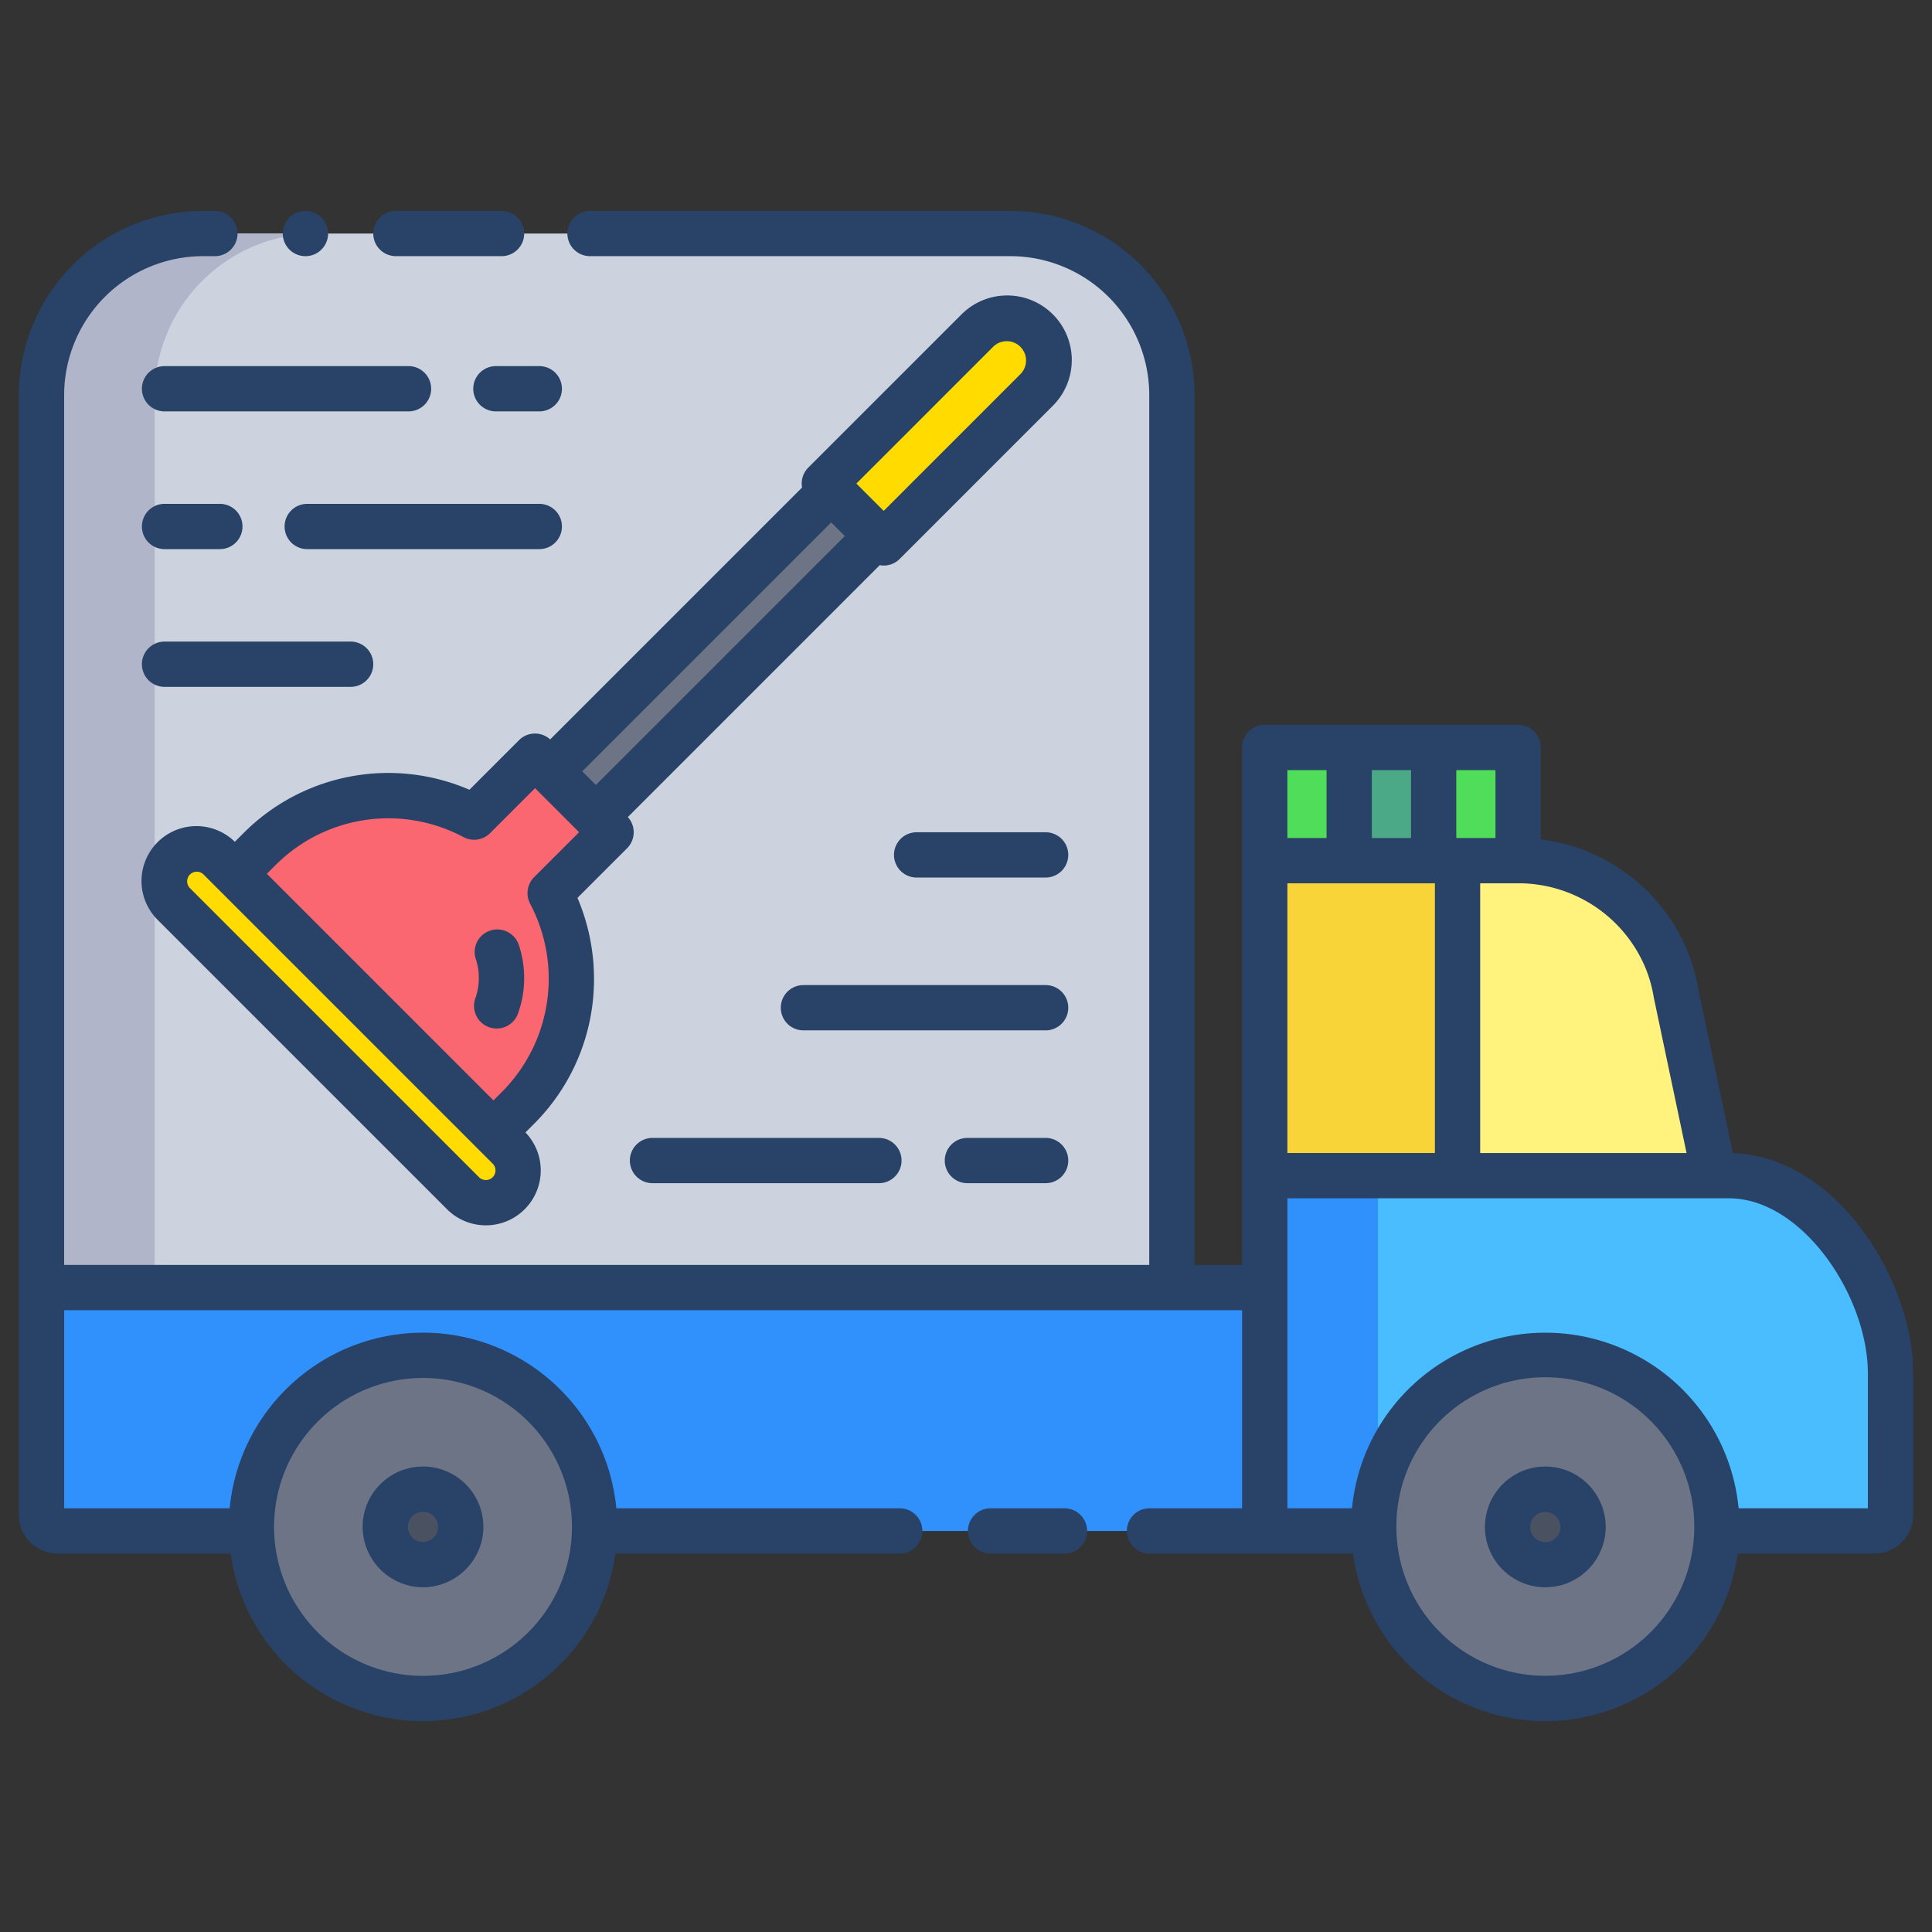 <svg xmlns="http://www.w3.org/2000/svg" id="Layer_1" height="512" viewBox="0 0 512 512" width="512" data-name="Layer 1"><rect x="0" y="0" width="512" height="512" fill="#333333" stroke="none"/><path d="m11 341.22v60.23a4.266 4.266 0 0 0 4.26 4.27h319.91v-64.5z" fill="#3090fc"></path><path d="m267.77 61.89h-213.98a42.915 42.915 0 0 0 -42.79 42.79v236.54h299.56v-236.54a42.909 42.909 0 0 0 -42.79-42.79z" fill="#ccd3df"></path><path d="m458.21 311.57h-123.04v94.15h161.57a4.266 4.266 0 0 0 4.26-4.27v-37.46c0-22.95-19.26-52.42-42.79-52.42z" fill="#49bdff"></path><path d="m444.18 263.28 10.17 48.29h-68.08v-83.49h16.05a42.6 42.6 0 0 1 39.37 26.33 41.908 41.908 0 0 1 2.49 8.87z" fill="#fff27d"></path><path d="m402.32 198.08v30h-16.05-6.34v-30z" fill="#50dd5a"></path><path d="m335.17 228.08v83.49h51.1v-.41-82.76-.32z" fill="#f9d438"></path><path d="m357.55 198.08h22.38v30h-22.38z" fill="#4ca987"></path><path d="m335.17 198.08h22.38v30h-22.38z" fill="#50dd5a"></path><path d="m455 404.64c0 .36 0 .72-.01 1.08a45.473 45.473 0 0 1 -90.92 0c-.01-.36-.01-.72-.01-1.08a45.47 45.47 0 0 1 90.94 0z" fill="#6d7486"></path><path d="m419.53 404.64a1.927 1.927 0 0 1 -.01.24 10 10 0 0 1 -19.99 0v-.24a10 10 0 0 1 20 0z" fill="#4a5160"></path><path d="m157.57 404.64c0 .36 0 .72-.01 1.08a45.473 45.473 0 0 1 -90.92 0c-.01-.36-.01-.72-.01-1.08a45.313 45.313 0 0 1 12.24-31.02c.09-.09.17-.18.26-.27a45.453 45.453 0 0 1 65.95 0c.08.09.17.18.25.27a45.267 45.267 0 0 1 12.24 31.02z" fill="#6d7486"></path><path d="m122.1 404.64v.24a10 10 0 0 1 -19.99 0 1.927 1.927 0 0 1 -.01-.24 10 10 0 0 1 2.69-6.82l.06-.06a9.983 9.983 0 0 1 14.5 0l.06.06a9.951 9.951 0 0 1 2.69 6.82z" fill="#4a5160"></path><path d="m136.454 164.687h105.292v17.101h-105.292z" fill="#6d7486" transform="matrix(.707 -.707 .707 .707 -67.116 184.348)"></path><path d="m161.95 220.54-20.16-20.16-16.15 16.16a48.468 48.468 0 0 0 -56.95 8.57l-6.05 6.05-.4.4 68.54 68.54.4-.41 6.04-6.05a48.483 48.483 0 0 0 8.58-56.94z" fill="#fb6771"></path><path d="m134.81 304.13-76.6-76.6a8.552 8.552 0 1 0 -12.1 12.09l76.6 76.6a8.552 8.552 0 0 0 12.1-12.09z" fill="#ffdb00"></path><path d="m274.7 87.63a11.117 11.117 0 0 0 -15.72 0l-40.52 40.52 15.73 15.72 40.51-40.51a11.117 11.117 0 0 0 0-15.73z" fill="#ffdb00"></path><path d="m83.79 61.89h-30a42.915 42.915 0 0 0 -42.79 42.79v236.54h30v-236.54a42.915 42.915 0 0 1 42.79-42.79z" fill="#b0b5ca"></path><path d="m335.17 311.57h30v94.15h-30z" fill="#3090fc"></path><g fill="#284268"><path d="m493.212 325.548c-9.5-12.542-21.537-19.58-33.986-19.947l-9.157-43.455a47.662 47.662 0 0 0 -2.829-10.028 48.41 48.41 0 0 0 -38.924-29.665v-24.372a6 6 0 0 0 -6-6h-67.146a6 6 0 0 0 -6 6v137.136h-12.607v-230.536a48.85 48.85 0 0 0 -48.8-48.795h-111.4a6 6 0 0 0 0 12h111.4a36.836 36.836 0 0 1 36.8 36.8v230.531h-287.563v-230.536a36.836 36.836 0 0 1 36.8-36.795h3.151a6 6 0 0 0 0-12h-3.151a48.85 48.85 0 0 0 -48.8 48.795v296.773a10.273 10.273 0 0 0 10.261 10.261h45.864a51.466 51.466 0 0 0 101.958 0h75.353a6 6 0 0 0 0-12h-75.1a51.255 51.255 0 0 0 -13.621-30.192l-.115-.122c-.069-.073-.139-.147-.209-.219a51.437 51.437 0 0 0 -74.579 0c-.071.073-.146.152-.237.249-.029.029-.058.06-.087.091a51.255 51.255 0 0 0 -13.62 30.192h-43.868v-52.5h312.17v52.5h-24.54a6 6 0 0 0 0 12h53.919a51.466 51.466 0 0 0 101.958 0h36.232a10.273 10.273 0 0 0 10.261-10.26v-37.464c0-12.676-5.155-27.046-13.788-38.442zm-409.954 52.167.118-.125c.037-.037.074-.075.11-.113a39.437 39.437 0 0 1 57.235 0l.119.125.109.113a39.32 39.32 0 0 1 10.624 26.93c0 .3 0 .6-.008.932a39.472 39.472 0 0 1 -78.923-.038c-.008-.295-.007-.6-.007-.894a39.318 39.318 0 0 1 10.623-26.93zm352.891-121.015a36.082 36.082 0 0 1 2.118 7.616c.012.069.025.138.039.206l8.649 41.046h-54.69v-71.487h10.051a36.48 36.48 0 0 1 33.833 22.619zm-50.215-52.617h10.382v18h-10.382zm-22.382 0h10.382v18h-10.382zm-22.382 0h10.382v18h-10.382zm0 30h39.095v71.485h-39.095zm107.817 171.5a39.472 39.472 0 0 1 -78.922-.04c-.009-.295-.008-.6-.008-.892a39.47 39.47 0 1 1 78.939 0c.004.29.004.594-.009.926zm46.013-5.868h-34.246a51.464 51.464 0 0 0 -102.455 0h-17.129v-82.149h117.035c19.471 0 36.8 25.96 36.8 46.424z"></path><path d="m104.919 67.886h28a6 6 0 1 0 0-12h-28a6 6 0 0 0 0 12z"></path><path d="m80.949 67.886a6 6 0 1 0 0-12h-.027a6 6 0 1 0 .027 12z"></path><path d="m282.092 399.715h-19.581a6 6 0 0 0 0 12h19.581a6 6 0 0 0 0-12z"></path><path d="m112.1 420.645a16.084 16.084 0 0 0 16-15.586c0-.137 0-.277 0-.414a15.969 15.969 0 0 0 -4.339-10.953c-.016-.017-.037-.04-.06-.063a15.993 15.993 0 0 0 -23.188-.014l-.015.015-.011.012-.073.077a15.941 15.941 0 0 0 -4.308 10.92v.373a16.093 16.093 0 0 0 15.994 15.633zm-2.934-18.717.038-.039a3.993 3.993 0 0 1 5.792 0l.033.034.007.008a3.982 3.982 0 0 1 1.064 2.714v.1a4 4 0 1 1 -6.933-2.814z"></path><path d="m409.527 388.645a16.017 16.017 0 0 0 -16 16v.374a16 16 0 0 0 31.99.049c0-.139.006-.283.006-.423a16.018 16.018 0 0 0 -15.996-16zm4 16.1a4.007 4.007 0 1 1 0-.1z"></path><path d="m129.681 246.691a5.976 5.976 0 0 0 -3.509 7.7 16.189 16.189 0 0 1 -.149 10.035 6 6 0 1 0 11.221 4.253 27.791 27.791 0 0 0 .176-18.468 6.024 6.024 0 0 0 -7.739-3.52z"></path><path d="m137.549 196.142-13.149 13.151a54.151 54.151 0 0 0 -59.951 11.573l-2.218 2.218a14.546 14.546 0 0 0 -20.361 20.781l76.6 76.6a14.546 14.546 0 0 0 20.78-20.358l2.218-2.218a54.105 54.105 0 0 0 15.949-38.511 54.73 54.73 0 0 0 -4.382-21.434l13.158-13.158a5.986 5.986 0 0 0 .19-8.253l66.76-66.76a5.906 5.906 0 0 0 5.286-1.657l40.513-40.516a17.118 17.118 0 1 0 -24.208-24.208l-40.515 40.514a5.942 5.942 0 0 0 -1.66 5.288l-66.759 66.758a5.985 5.985 0 0 0 -8.251.19zm-6.986 115.836a2.551 2.551 0 0 1 -3.609 0l-76.6-76.6a2.552 2.552 0 1 1 3.609-3.609l76.6 76.6a2.555 2.555 0 0 1 0 3.609zm132.656-220.1a5.118 5.118 0 0 1 7.238 7.237l-36.272 36.272-7.237-7.238zm-42.943 46.571 3.61 3.609-65.968 65.968-3.61-3.609zm-78.723 94.005a6 6 0 0 0 -1.058 7.053 42.509 42.509 0 0 1 -7.513 49.9l-2.208 2.208-60.05-60.05 2.208-2.208a42.233 42.233 0 0 1 49.9-7.512 6 6 0 0 0 7.053-1.059l11.911-11.91 11.672 11.672z"></path><path d="m277.1 261.058h-64.181a6 6 0 1 0 0 12h64.181a6 6 0 1 0 0-12z"></path><path d="m277.1 301.558h-20.729a6 6 0 1 0 0 12h20.729a6 6 0 1 0 0-12z"></path><path d="m172.919 301.558a6 6 0 1 0 0 12h60a6 6 0 0 0 0-12z"></path><path d="m277.1 220.558h-34.181a6 6 0 1 0 0 12h34.181a6 6 0 0 0 0-12z"></path><path d="m125.419 103.025a6 6 0 0 0 6 6h11.5a6 6 0 0 0 0-12h-11.5a6 6 0 0 0 -6 6z"></path><path d="m108.263 97.025h-64.655a6 6 0 0 0 0 12h64.655a6 6 0 0 0 0-12z"></path><path d="m75.419 139.525a6 6 0 0 0 6 6h61.5a6 6 0 0 0 0-12h-61.5a6 6 0 0 0 -6 6z"></path><path d="m43.608 145.525h14.655a6 6 0 1 0 0-12h-14.655a6 6 0 0 0 0 12z"></path><path d="m43.608 182.025h49.311a6 6 0 1 0 0-12h-49.311a6 6 0 0 0 0 12z"></path></g></svg>